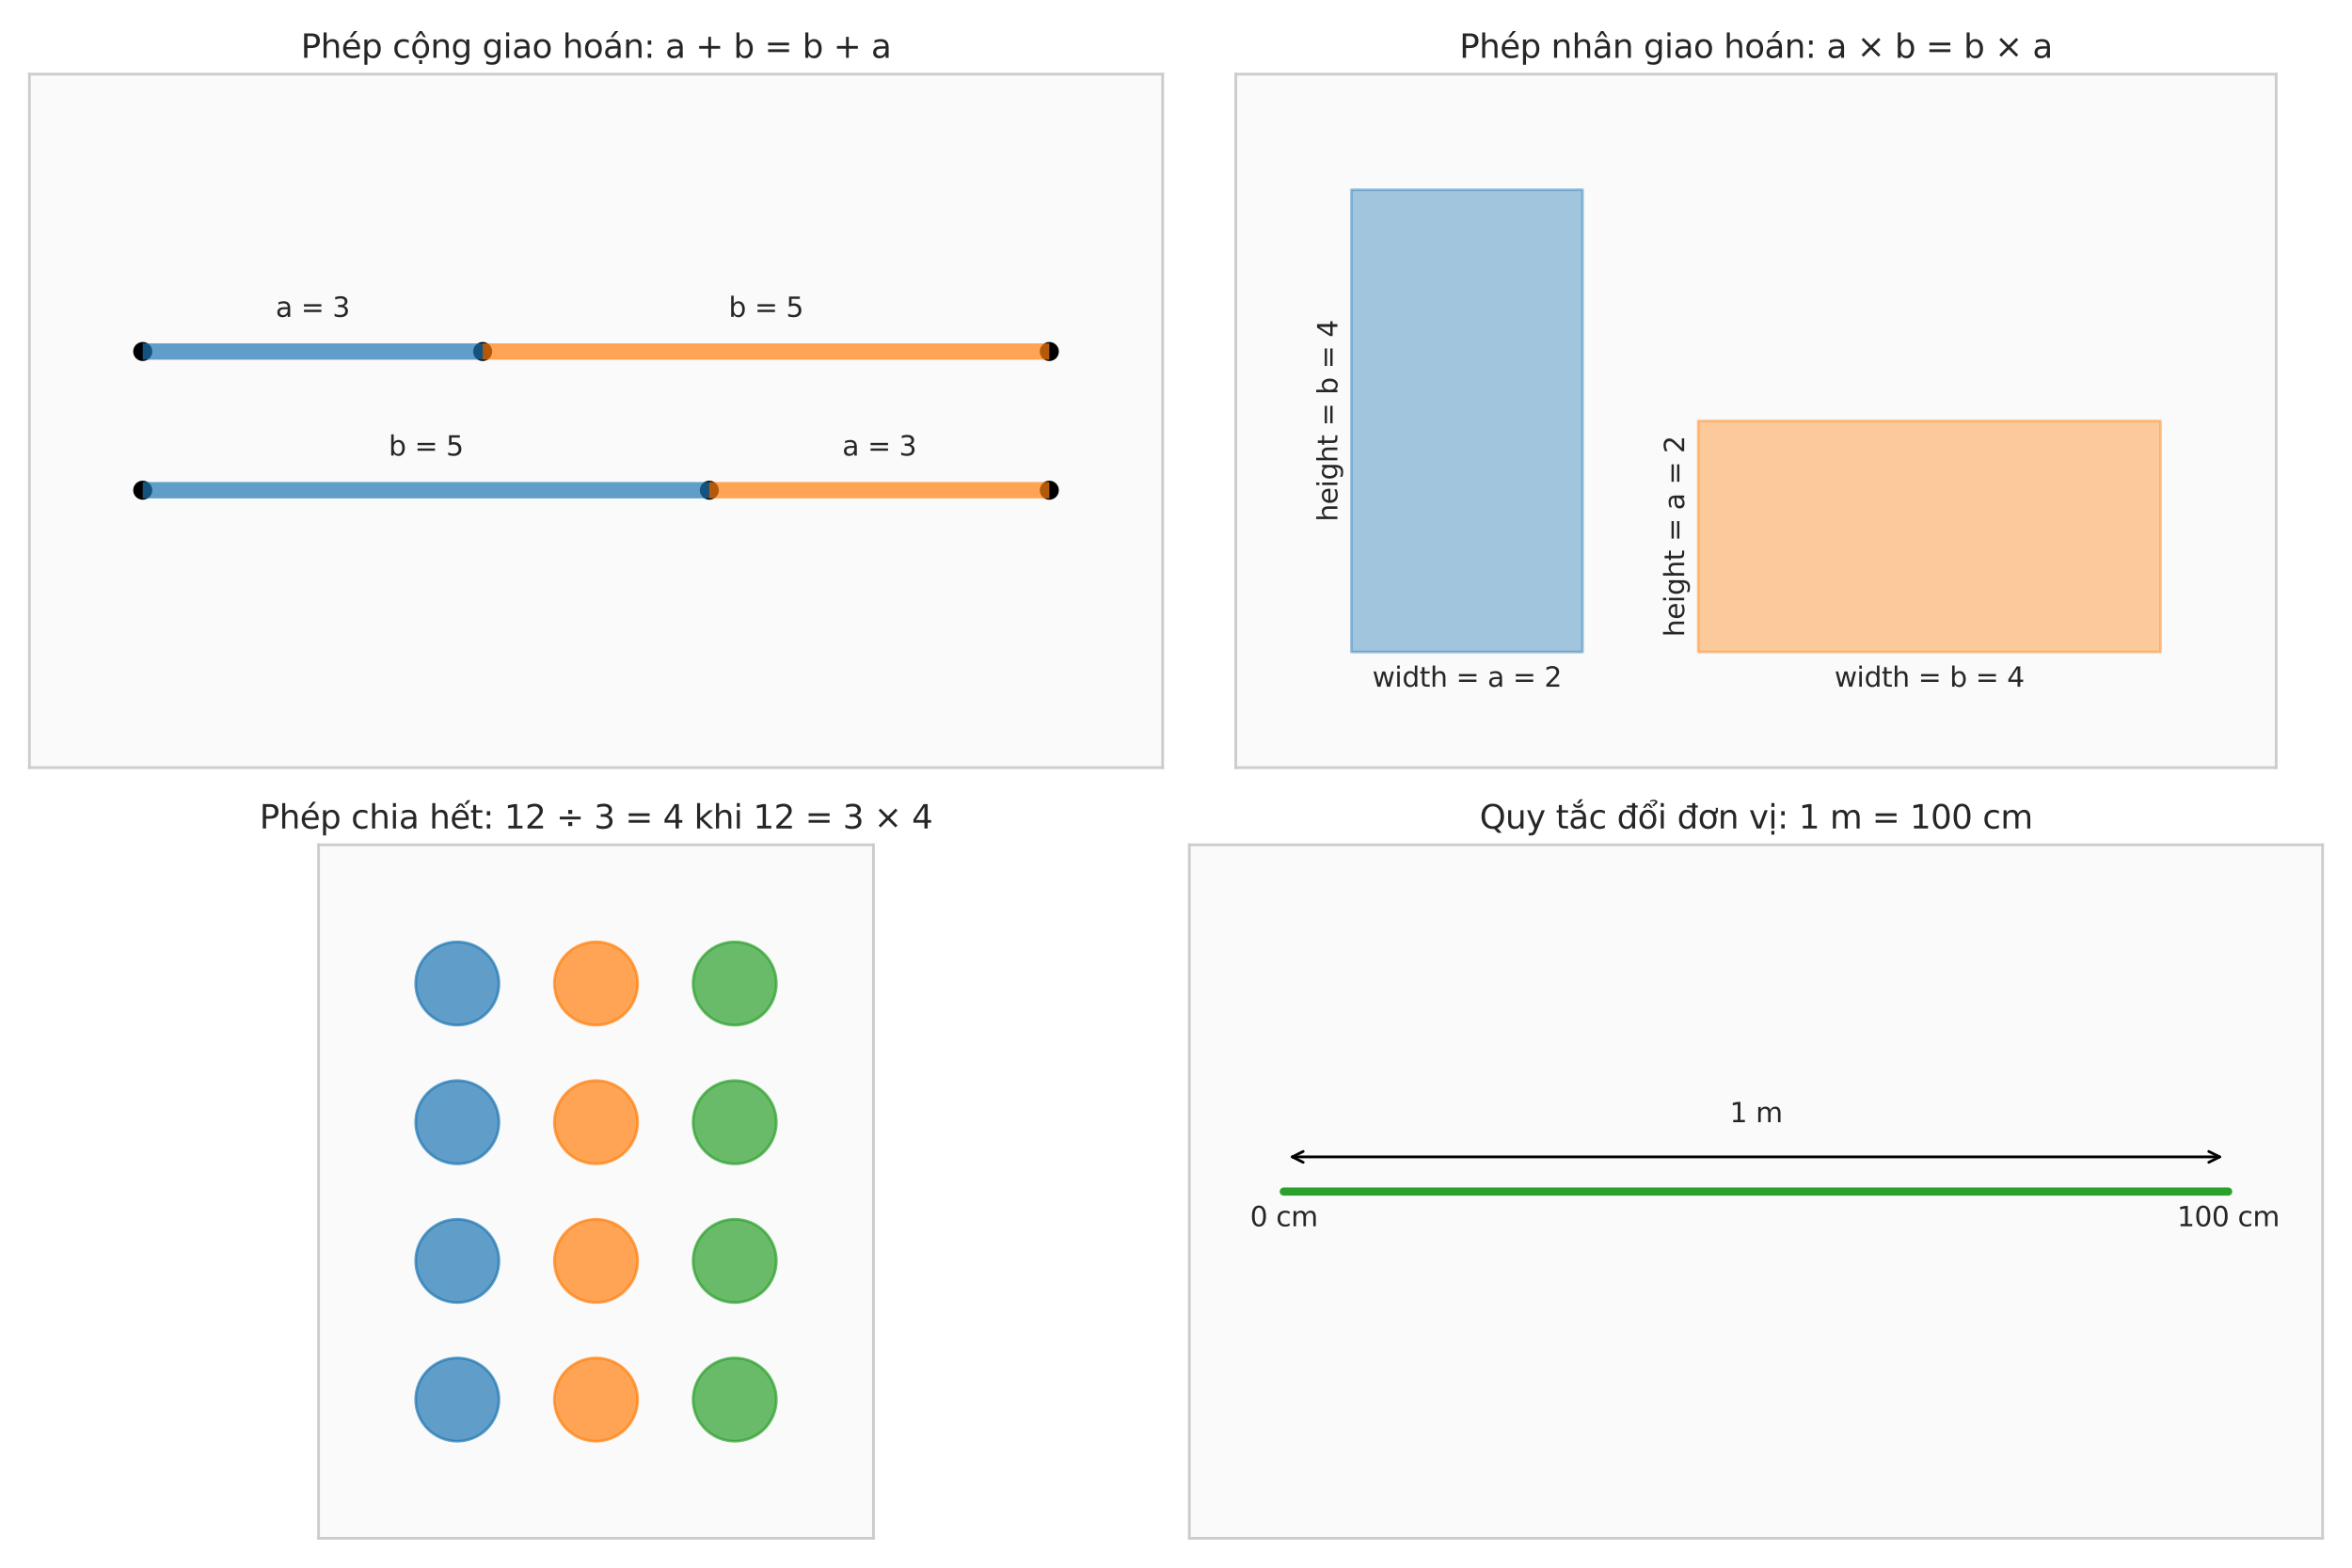 <?xml version="1.0" encoding="utf-8" standalone="no"?>
<!DOCTYPE svg PUBLIC "-//W3C//DTD SVG 1.1//EN"
  "http://www.w3.org/Graphics/SVG/1.1/DTD/svg11.dtd">
<svg xmlns:xlink="http://www.w3.org/1999/xlink" width="864pt" height="576pt" viewBox="0 0 864 576" xmlns="http://www.w3.org/2000/svg" version="1.1">
 <defs>
  <style type="text/css">*{stroke-linejoin: round; stroke-linecap: butt}</style>
 </defs>
 <g id="figure_1">
  <g id="patch_1">
   <path d="M 0 576 
L 864 576 
L 864 0 
L 0 0 
z
" style="fill: #ffffff"/>
  </g>
  <g id="axes_1">
   <g id="patch_2">
    <path d="M 10.8 282.032 
L 427.091 282.032 
L 427.091 27.24 
L 10.8 27.24 
z
" style="fill: #fafafa"/>
   </g>
   <g id="matplotlib.axis_1"/>
   <g id="matplotlib.axis_2"/>
   <g id="PathCollection_1">
    <defs>
     <path id="mb278f09d7e" d="M 0 3 
C 0.796 3 1.559 2.684 2.121 2.121 
C 2.684 1.559 3 0.796 3 0 
C 3 -0.796 2.684 -1.559 2.121 -2.121 
C 1.559 -2.684 0.796 -3 0 -3 
C -0.796 -3 -1.559 -2.684 -2.121 -2.121 
C -2.684 -1.559 -3 -0.796 -3 0 
C -3 0.796 -2.684 1.559 -2.121 2.121 
C -1.559 2.684 -0.796 3 0 3 
z
" style="stroke: #000000"/>
    </defs>
    <g clip-path="url(#p2c463c3742)">
     <use xlink:href="#mb278f09d7e" x="52.429" y="129.157" style="stroke: #000000"/>
     <use xlink:href="#mb278f09d7e" x="177.316" y="129.157" style="stroke: #000000"/>
     <use xlink:href="#mb278f09d7e" x="385.462" y="129.157" style="stroke: #000000"/>
     <use xlink:href="#mb278f09d7e" x="52.429" y="180.115" style="stroke: #000000"/>
     <use xlink:href="#mb278f09d7e" x="260.575" y="180.115" style="stroke: #000000"/>
     <use xlink:href="#mb278f09d7e" x="385.462" y="180.115" style="stroke: #000000"/>
    </g>
   </g>
   <g id="LineCollection_1">
    <path d="M 52.429 129.157 
L 177.316 129.157 
" clip-path="url(#p2c463c3742)" style="fill: none; stroke: #1f77b4; stroke-opacity: 0.7; stroke-width: 6"/>
   </g>
   <g id="LineCollection_2">
    <path d="M 177.316 129.157 
L 385.462 129.157 
" clip-path="url(#p2c463c3742)" style="fill: none; stroke: #ff7f0e; stroke-opacity: 0.7; stroke-width: 6"/>
   </g>
   <g id="LineCollection_3">
    <path d="M 52.429 180.115 
L 260.575 180.115 
" clip-path="url(#p2c463c3742)" style="fill: none; stroke: #1f77b4; stroke-opacity: 0.7; stroke-width: 6"/>
   </g>
   <g id="LineCollection_4">
    <path d="M 260.575 180.115 
L 385.462 180.115 
" clip-path="url(#p2c463c3742)" style="fill: none; stroke: #ff7f0e; stroke-opacity: 0.7; stroke-width: 6"/>
   </g>
   <g id="patch_3">
    <path d="M 10.8 282.032 
L 10.8 27.24 
" style="fill: none; stroke: #cccccc; stroke-linejoin: miter; stroke-linecap: square"/>
   </g>
   <g id="patch_4">
    <path d="M 427.091 282.032 
L 427.091 27.24 
" style="fill: none; stroke: #cccccc; stroke-linejoin: miter; stroke-linecap: square"/>
   </g>
   <g id="patch_5">
    <path d="M 10.8 282.032 
L 427.091 282.032 
" style="fill: none; stroke: #cccccc; stroke-linejoin: miter; stroke-linecap: square"/>
   </g>
   <g id="patch_6">
    <path d="M 10.8 27.24 
L 427.091 27.24 
" style="fill: none; stroke: #cccccc; stroke-linejoin: miter; stroke-linecap: square"/>
   </g>
   <g id="text_1">
    <!-- a = 3 -->
    <g style="fill: #262626" transform="translate(101.259 116.417) scale(0.1 -0.1)">
     <defs>
      <path id="DejaVuSans-61" d="M 2194 1759 
Q 1497 1759 1228 1600 
Q 959 1441 959 1056 
Q 959 750 1161 570 
Q 1363 391 1709 391 
Q 2188 391 2477 730 
Q 2766 1069 2766 1631 
L 2766 1759 
L 2194 1759 
z
M 3341 1997 
L 3341 0 
L 2766 0 
L 2766 531 
Q 2569 213 2275 61 
Q 1981 -91 1556 -91 
Q 1019 -91 701 211 
Q 384 513 384 1019 
Q 384 1609 779 1909 
Q 1175 2209 1959 2209 
L 2766 2209 
L 2766 2266 
Q 2766 2663 2505 2880 
Q 2244 3097 1772 3097 
Q 1472 3097 1187 3025 
Q 903 2953 641 2809 
L 641 3341 
Q 956 3463 1253 3523 
Q 1550 3584 1831 3584 
Q 2591 3584 2966 3190 
Q 3341 2797 3341 1997 
z
" transform="scale(0.016)"/>
      <path id="DejaVuSans-20" transform="scale(0.016)"/>
      <path id="DejaVuSans-3d" d="M 678 2906 
L 4684 2906 
L 4684 2381 
L 678 2381 
L 678 2906 
z
M 678 1631 
L 4684 1631 
L 4684 1100 
L 678 1100 
L 678 1631 
z
" transform="scale(0.016)"/>
      <path id="DejaVuSans-33" d="M 2597 2516 
Q 3050 2419 3304 2112 
Q 3559 1806 3559 1356 
Q 3559 666 3084 287 
Q 2609 -91 1734 -91 
Q 1441 -91 1130 -33 
Q 819 25 488 141 
L 488 750 
Q 750 597 1062 519 
Q 1375 441 1716 441 
Q 2309 441 2620 675 
Q 2931 909 2931 1356 
Q 2931 1769 2642 2001 
Q 2353 2234 1838 2234 
L 1294 2234 
L 1294 2753 
L 1863 2753 
Q 2328 2753 2575 2939 
Q 2822 3125 2822 3475 
Q 2822 3834 2567 4026 
Q 2313 4219 1838 4219 
Q 1578 4219 1281 4162 
Q 984 4106 628 3988 
L 628 4550 
Q 988 4650 1302 4700 
Q 1616 4750 1894 4750 
Q 2613 4750 3031 4423 
Q 3450 4097 3450 3541 
Q 3450 3153 3228 2886 
Q 3006 2619 2597 2516 
z
" transform="scale(0.016)"/>
     </defs>
     <use xlink:href="#DejaVuSans-61"/>
     <use xlink:href="#DejaVuSans-20" transform="translate(61.279 0)"/>
     <use xlink:href="#DejaVuSans-3d" transform="translate(93.066 0)"/>
     <use xlink:href="#DejaVuSans-20" transform="translate(176.855 0)"/>
     <use xlink:href="#DejaVuSans-33" transform="translate(208.643 0)"/>
    </g>
   </g>
   <g id="text_2">
    <!-- b = 5 -->
    <g style="fill: #262626" transform="translate(267.666 116.417) scale(0.1 -0.1)">
     <defs>
      <path id="DejaVuSans-62" d="M 3116 1747 
Q 3116 2381 2855 2742 
Q 2594 3103 2138 3103 
Q 1681 3103 1420 2742 
Q 1159 2381 1159 1747 
Q 1159 1113 1420 752 
Q 1681 391 2138 391 
Q 2594 391 2855 752 
Q 3116 1113 3116 1747 
z
M 1159 2969 
Q 1341 3281 1617 3432 
Q 1894 3584 2278 3584 
Q 2916 3584 3314 3078 
Q 3713 2572 3713 1747 
Q 3713 922 3314 415 
Q 2916 -91 2278 -91 
Q 1894 -91 1617 61 
Q 1341 213 1159 525 
L 1159 0 
L 581 0 
L 581 4863 
L 1159 4863 
L 1159 2969 
z
" transform="scale(0.016)"/>
      <path id="DejaVuSans-35" d="M 691 4666 
L 3169 4666 
L 3169 4134 
L 1269 4134 
L 1269 2991 
Q 1406 3038 1543 3061 
Q 1681 3084 1819 3084 
Q 2600 3084 3056 2656 
Q 3513 2228 3513 1497 
Q 3513 744 3044 326 
Q 2575 -91 1722 -91 
Q 1428 -91 1123 -41 
Q 819 9 494 109 
L 494 744 
Q 775 591 1075 516 
Q 1375 441 1709 441 
Q 2250 441 2565 725 
Q 2881 1009 2881 1497 
Q 2881 1984 2565 2268 
Q 2250 2553 1709 2553 
Q 1456 2553 1204 2497 
Q 953 2441 691 2322 
L 691 4666 
z
" transform="scale(0.016)"/>
     </defs>
     <use xlink:href="#DejaVuSans-62"/>
     <use xlink:href="#DejaVuSans-20" transform="translate(63.477 0)"/>
     <use xlink:href="#DejaVuSans-3d" transform="translate(95.264 0)"/>
     <use xlink:href="#DejaVuSans-20" transform="translate(179.053 0)"/>
     <use xlink:href="#DejaVuSans-35" transform="translate(210.84 0)"/>
    </g>
   </g>
   <g id="text_3">
    <!-- b = 5 -->
    <g style="fill: #262626" transform="translate(142.778 167.376) scale(0.1 -0.1)">
     <use xlink:href="#DejaVuSans-62"/>
     <use xlink:href="#DejaVuSans-20" transform="translate(63.477 0)"/>
     <use xlink:href="#DejaVuSans-3d" transform="translate(95.264 0)"/>
     <use xlink:href="#DejaVuSans-20" transform="translate(179.053 0)"/>
     <use xlink:href="#DejaVuSans-35" transform="translate(210.84 0)"/>
    </g>
   </g>
   <g id="text_4">
    <!-- a = 3 -->
    <g style="fill: #262626" transform="translate(309.405 167.376) scale(0.1 -0.1)">
     <use xlink:href="#DejaVuSans-61"/>
     <use xlink:href="#DejaVuSans-20" transform="translate(61.279 0)"/>
     <use xlink:href="#DejaVuSans-3d" transform="translate(93.066 0)"/>
     <use xlink:href="#DejaVuSans-20" transform="translate(176.855 0)"/>
     <use xlink:href="#DejaVuSans-33" transform="translate(208.643 0)"/>
    </g>
   </g>
   <g id="text_5">
    <!-- Phép cộng giao hoán: a + b = b + a -->
    <g style="fill: #262626" transform="translate(110.52 21.24) scale(0.12 -0.12)">
     <defs>
      <path id="DejaVuSans-50" d="M 1259 4147 
L 1259 2394 
L 2053 2394 
Q 2494 2394 2734 2622 
Q 2975 2850 2975 3272 
Q 2975 3691 2734 3919 
Q 2494 4147 2053 4147 
L 1259 4147 
z
M 628 4666 
L 2053 4666 
Q 2838 4666 3239 4311 
Q 3641 3956 3641 3272 
Q 3641 2581 3239 2228 
Q 2838 1875 2053 1875 
L 1259 1875 
L 1259 0 
L 628 0 
L 628 4666 
z
" transform="scale(0.016)"/>
      <path id="DejaVuSans-68" d="M 3513 2113 
L 3513 0 
L 2938 0 
L 2938 2094 
Q 2938 2591 2744 2837 
Q 2550 3084 2163 3084 
Q 1697 3084 1428 2787 
Q 1159 2491 1159 1978 
L 1159 0 
L 581 0 
L 581 4863 
L 1159 4863 
L 1159 2956 
Q 1366 3272 1645 3428 
Q 1925 3584 2291 3584 
Q 2894 3584 3203 3211 
Q 3513 2838 3513 2113 
z
" transform="scale(0.016)"/>
      <path id="DejaVuSans-e9" d="M 3597 1894 
L 3597 1613 
L 953 1613 
Q 991 1019 1311 708 
Q 1631 397 2203 397 
Q 2534 397 2845 478 
Q 3156 559 3463 722 
L 3463 178 
Q 3153 47 2828 -22 
Q 2503 -91 2169 -91 
Q 1331 -91 842 396 
Q 353 884 353 1716 
Q 353 2575 817 3079 
Q 1281 3584 2069 3584 
Q 2775 3584 3186 3129 
Q 3597 2675 3597 1894 
z
M 3022 2063 
Q 3016 2534 2758 2815 
Q 2500 3097 2075 3097 
Q 1594 3097 1305 2825 
Q 1016 2553 972 2059 
L 3022 2063 
z
M 2466 5119 
L 3088 5119 
L 2070 3944 
L 1591 3944 
L 2466 5119 
z
" transform="scale(0.016)"/>
      <path id="DejaVuSans-70" d="M 1159 525 
L 1159 -1331 
L 581 -1331 
L 581 3500 
L 1159 3500 
L 1159 2969 
Q 1341 3281 1617 3432 
Q 1894 3584 2278 3584 
Q 2916 3584 3314 3078 
Q 3713 2572 3713 1747 
Q 3713 922 3314 415 
Q 2916 -91 2278 -91 
Q 1894 -91 1617 61 
Q 1341 213 1159 525 
z
M 3116 1747 
Q 3116 2381 2855 2742 
Q 2594 3103 2138 3103 
Q 1681 3103 1420 2742 
Q 1159 2381 1159 1747 
Q 1159 1113 1420 752 
Q 1681 391 2138 391 
Q 2594 391 2855 752 
Q 3116 1113 3116 1747 
z
" transform="scale(0.016)"/>
      <path id="DejaVuSans-63" d="M 3122 3366 
L 3122 2828 
Q 2878 2963 2633 3030 
Q 2388 3097 2138 3097 
Q 1578 3097 1268 2742 
Q 959 2388 959 1747 
Q 959 1106 1268 751 
Q 1578 397 2138 397 
Q 2388 397 2633 464 
Q 2878 531 3122 666 
L 3122 134 
Q 2881 22 2623 -34 
Q 2366 -91 2075 -91 
Q 1284 -91 818 406 
Q 353 903 353 1747 
Q 353 2603 823 3093 
Q 1294 3584 2113 3584 
Q 2378 3584 2631 3529 
Q 2884 3475 3122 3366 
z
" transform="scale(0.016)"/>
      <path id="DejaVuSans-1ed9" d="M 1666 -441 
L 2241 -441 
L 2241 -1172 
L 1666 -1172 
L 1666 -441 
z
M 1959 3097 
Q 1497 3097 1228 2736 
Q 959 2375 959 1747 
Q 959 1119 1226 758 
Q 1494 397 1959 397 
Q 2419 397 2687 759 
Q 2956 1122 2956 1747 
Q 2956 2369 2687 2733 
Q 2419 3097 1959 3097 
z
M 1959 3584 
Q 2709 3584 3137 3096 
Q 3566 2609 3566 1747 
Q 3566 888 3137 398 
Q 2709 -91 1959 -91 
Q 1206 -91 779 398 
Q 353 888 353 1747 
Q 353 2609 779 3096 
Q 1206 3584 1959 3584 
z
M 1666 -441 
L 2241 -441 
L 2241 -1172 
L 1666 -1172 
L 1666 -441 
z
M 1729 5119 
L 2191 5119 
L 2957 3944 
L 2523 3944 
L 1960 4709 
L 1398 3944 
L 963 3944 
L 1729 5119 
z
" transform="scale(0.016)"/>
      <path id="DejaVuSans-6e" d="M 3513 2113 
L 3513 0 
L 2938 0 
L 2938 2094 
Q 2938 2591 2744 2837 
Q 2550 3084 2163 3084 
Q 1697 3084 1428 2787 
Q 1159 2491 1159 1978 
L 1159 0 
L 581 0 
L 581 3500 
L 1159 3500 
L 1159 2956 
Q 1366 3272 1645 3428 
Q 1925 3584 2291 3584 
Q 2894 3584 3203 3211 
Q 3513 2838 3513 2113 
z
" transform="scale(0.016)"/>
      <path id="DejaVuSans-67" d="M 2906 1791 
Q 2906 2416 2648 2759 
Q 2391 3103 1925 3103 
Q 1463 3103 1205 2759 
Q 947 2416 947 1791 
Q 947 1169 1205 825 
Q 1463 481 1925 481 
Q 2391 481 2648 825 
Q 2906 1169 2906 1791 
z
M 3481 434 
Q 3481 -459 3084 -895 
Q 2688 -1331 1869 -1331 
Q 1566 -1331 1297 -1286 
Q 1028 -1241 775 -1147 
L 775 -588 
Q 1028 -725 1275 -790 
Q 1522 -856 1778 -856 
Q 2344 -856 2625 -561 
Q 2906 -266 2906 331 
L 2906 616 
Q 2728 306 2450 153 
Q 2172 0 1784 0 
Q 1141 0 747 490 
Q 353 981 353 1791 
Q 353 2603 747 3093 
Q 1141 3584 1784 3584 
Q 2172 3584 2450 3431 
Q 2728 3278 2906 2969 
L 2906 3500 
L 3481 3500 
L 3481 434 
z
" transform="scale(0.016)"/>
      <path id="DejaVuSans-69" d="M 603 3500 
L 1178 3500 
L 1178 0 
L 603 0 
L 603 3500 
z
M 603 4863 
L 1178 4863 
L 1178 4134 
L 603 4134 
L 603 4863 
z
" transform="scale(0.016)"/>
      <path id="DejaVuSans-6f" d="M 1959 3097 
Q 1497 3097 1228 2736 
Q 959 2375 959 1747 
Q 959 1119 1226 758 
Q 1494 397 1959 397 
Q 2419 397 2687 759 
Q 2956 1122 2956 1747 
Q 2956 2369 2687 2733 
Q 2419 3097 1959 3097 
z
M 1959 3584 
Q 2709 3584 3137 3096 
Q 3566 2609 3566 1747 
Q 3566 888 3137 398 
Q 2709 -91 1959 -91 
Q 1206 -91 779 398 
Q 353 888 353 1747 
Q 353 2609 779 3096 
Q 1206 3584 1959 3584 
z
" transform="scale(0.016)"/>
      <path id="DejaVuSans-e1" d="M 2194 1759 
Q 1497 1759 1228 1600 
Q 959 1441 959 1056 
Q 959 750 1161 570 
Q 1363 391 1709 391 
Q 2188 391 2477 730 
Q 2766 1069 2766 1631 
L 2766 1759 
L 2194 1759 
z
M 3341 1997 
L 3341 0 
L 2766 0 
L 2766 531 
Q 2569 213 2275 61 
Q 1981 -91 1556 -91 
Q 1019 -91 701 211 
Q 384 513 384 1019 
Q 384 1609 779 1909 
Q 1175 2209 1959 2209 
L 2766 2209 
L 2766 2266 
Q 2766 2663 2505 2880 
Q 2244 3097 1772 3097 
Q 1472 3097 1187 3025 
Q 903 2953 641 2809 
L 641 3341 
Q 956 3463 1253 3523 
Q 1550 3584 1831 3584 
Q 2591 3584 2966 3190 
Q 3341 2797 3341 1997 
z
M 2290 5119 
L 2912 5119 
L 1894 3944 
L 1415 3944 
L 2290 5119 
z
" transform="scale(0.016)"/>
      <path id="DejaVuSans-3a" d="M 750 794 
L 1409 794 
L 1409 0 
L 750 0 
L 750 794 
z
M 750 3309 
L 1409 3309 
L 1409 2516 
L 750 2516 
L 750 3309 
z
" transform="scale(0.016)"/>
      <path id="DejaVuSans-2b" d="M 2944 4013 
L 2944 2272 
L 4684 2272 
L 4684 1741 
L 2944 1741 
L 2944 0 
L 2419 0 
L 2419 1741 
L 678 1741 
L 678 2272 
L 2419 2272 
L 2419 4013 
L 2944 4013 
z
" transform="scale(0.016)"/>
     </defs>
     <use xlink:href="#DejaVuSans-50"/>
     <use xlink:href="#DejaVuSans-68" transform="translate(60.303 0)"/>
     <use xlink:href="#DejaVuSans-e9" transform="translate(123.682 0)"/>
     <use xlink:href="#DejaVuSans-70" transform="translate(185.205 0)"/>
     <use xlink:href="#DejaVuSans-20" transform="translate(248.682 0)"/>
     <use xlink:href="#DejaVuSans-63" transform="translate(280.469 0)"/>
     <use xlink:href="#DejaVuSans-1ed9" transform="translate(335.449 0)"/>
     <use xlink:href="#DejaVuSans-6e" transform="translate(396.631 0)"/>
     <use xlink:href="#DejaVuSans-67" transform="translate(460.01 0)"/>
     <use xlink:href="#DejaVuSans-20" transform="translate(523.486 0)"/>
     <use xlink:href="#DejaVuSans-67" transform="translate(555.273 0)"/>
     <use xlink:href="#DejaVuSans-69" transform="translate(618.75 0)"/>
     <use xlink:href="#DejaVuSans-61" transform="translate(646.533 0)"/>
     <use xlink:href="#DejaVuSans-6f" transform="translate(707.812 0)"/>
     <use xlink:href="#DejaVuSans-20" transform="translate(768.994 0)"/>
     <use xlink:href="#DejaVuSans-68" transform="translate(800.781 0)"/>
     <use xlink:href="#DejaVuSans-6f" transform="translate(864.16 0)"/>
     <use xlink:href="#DejaVuSans-e1" transform="translate(925.342 0)"/>
     <use xlink:href="#DejaVuSans-6e" transform="translate(986.621 0)"/>
     <use xlink:href="#DejaVuSans-3a" transform="translate(1050 0)"/>
     <use xlink:href="#DejaVuSans-20" transform="translate(1083.691 0)"/>
     <use xlink:href="#DejaVuSans-61" transform="translate(1115.479 0)"/>
     <use xlink:href="#DejaVuSans-20" transform="translate(1176.758 0)"/>
     <use xlink:href="#DejaVuSans-2b" transform="translate(1208.545 0)"/>
     <use xlink:href="#DejaVuSans-20" transform="translate(1292.334 0)"/>
     <use xlink:href="#DejaVuSans-62" transform="translate(1324.121 0)"/>
     <use xlink:href="#DejaVuSans-20" transform="translate(1387.598 0)"/>
     <use xlink:href="#DejaVuSans-3d" transform="translate(1419.385 0)"/>
     <use xlink:href="#DejaVuSans-20" transform="translate(1503.174 0)"/>
     <use xlink:href="#DejaVuSans-62" transform="translate(1534.961 0)"/>
     <use xlink:href="#DejaVuSans-20" transform="translate(1598.438 0)"/>
     <use xlink:href="#DejaVuSans-2b" transform="translate(1630.225 0)"/>
     <use xlink:href="#DejaVuSans-20" transform="translate(1714.014 0)"/>
     <use xlink:href="#DejaVuSans-61" transform="translate(1745.801 0)"/>
    </g>
   </g>
  </g>
  <g id="axes_2">
   <g id="patch_7">
    <path d="M 453.961 282.032 
L 836.148 282.032 
L 836.148 27.24 
L 453.961 27.24 
z
" style="fill: #fafafa"/>
   </g>
   <g id="matplotlib.axis_3"/>
   <g id="matplotlib.axis_4"/>
   <g id="patch_8">
    <path d="M 496.426 239.567 
L 581.357 239.567 
L 581.357 69.705 
L 496.426 69.705 
z
" clip-path="url(#p6b2348714d)" style="fill: #1f77b4; opacity: 0.4; stroke: #1f77b4; stroke-linejoin: miter"/>
   </g>
   <g id="patch_9">
    <path d="M 623.822 239.567 
L 793.683 239.567 
L 793.683 154.636 
L 623.822 154.636 
z
" clip-path="url(#p6b2348714d)" style="fill: #ff7f0e; opacity: 0.4; stroke: #ff7f0e; stroke-linejoin: miter"/>
   </g>
   <g id="patch_10">
    <path d="M 453.961 282.032 
L 453.961 27.24 
" style="fill: none; stroke: #cccccc; stroke-linejoin: miter; stroke-linecap: square"/>
   </g>
   <g id="patch_11">
    <path d="M 836.148 282.032 
L 836.148 27.24 
" style="fill: none; stroke: #cccccc; stroke-linejoin: miter; stroke-linecap: square"/>
   </g>
   <g id="patch_12">
    <path d="M 453.961 282.032 
L 836.148 282.032 
" style="fill: none; stroke: #cccccc; stroke-linejoin: miter; stroke-linecap: square"/>
   </g>
   <g id="patch_13">
    <path d="M 453.961 27.24 
L 836.148 27.24 
" style="fill: none; stroke: #cccccc; stroke-linejoin: miter; stroke-linecap: square"/>
   </g>
   <g id="text_6">
    <!-- width = a = 2 -->
    <g style="fill: #262626" transform="translate(504.129 252.306) scale(0.1 -0.1)">
     <defs>
      <path id="DejaVuSans-77" d="M 269 3500 
L 844 3500 
L 1563 769 
L 2278 3500 
L 2956 3500 
L 3675 769 
L 4391 3500 
L 4966 3500 
L 4050 0 
L 3372 0 
L 2619 2869 
L 1863 0 
L 1184 0 
L 269 3500 
z
" transform="scale(0.016)"/>
      <path id="DejaVuSans-64" d="M 2906 2969 
L 2906 4863 
L 3481 4863 
L 3481 0 
L 2906 0 
L 2906 525 
Q 2725 213 2448 61 
Q 2172 -91 1784 -91 
Q 1150 -91 751 415 
Q 353 922 353 1747 
Q 353 2572 751 3078 
Q 1150 3584 1784 3584 
Q 2172 3584 2448 3432 
Q 2725 3281 2906 2969 
z
M 947 1747 
Q 947 1113 1208 752 
Q 1469 391 1925 391 
Q 2381 391 2643 752 
Q 2906 1113 2906 1747 
Q 2906 2381 2643 2742 
Q 2381 3103 1925 3103 
Q 1469 3103 1208 2742 
Q 947 2381 947 1747 
z
" transform="scale(0.016)"/>
      <path id="DejaVuSans-74" d="M 1172 4494 
L 1172 3500 
L 2356 3500 
L 2356 3053 
L 1172 3053 
L 1172 1153 
Q 1172 725 1289 603 
Q 1406 481 1766 481 
L 2356 481 
L 2356 0 
L 1766 0 
Q 1100 0 847 248 
Q 594 497 594 1153 
L 594 3053 
L 172 3053 
L 172 3500 
L 594 3500 
L 594 4494 
L 1172 4494 
z
" transform="scale(0.016)"/>
      <path id="DejaVuSans-32" d="M 1228 531 
L 3431 531 
L 3431 0 
L 469 0 
L 469 531 
Q 828 903 1448 1529 
Q 2069 2156 2228 2338 
Q 2531 2678 2651 2914 
Q 2772 3150 2772 3378 
Q 2772 3750 2511 3984 
Q 2250 4219 1831 4219 
Q 1534 4219 1204 4116 
Q 875 4013 500 3803 
L 500 4441 
Q 881 4594 1212 4672 
Q 1544 4750 1819 4750 
Q 2544 4750 2975 4387 
Q 3406 4025 3406 3419 
Q 3406 3131 3298 2873 
Q 3191 2616 2906 2266 
Q 2828 2175 2409 1742 
Q 1991 1309 1228 531 
z
" transform="scale(0.016)"/>
     </defs>
     <use xlink:href="#DejaVuSans-77"/>
     <use xlink:href="#DejaVuSans-69" transform="translate(81.787 0)"/>
     <use xlink:href="#DejaVuSans-64" transform="translate(109.57 0)"/>
     <use xlink:href="#DejaVuSans-74" transform="translate(173.047 0)"/>
     <use xlink:href="#DejaVuSans-68" transform="translate(212.256 0)"/>
     <use xlink:href="#DejaVuSans-20" transform="translate(275.635 0)"/>
     <use xlink:href="#DejaVuSans-3d" transform="translate(307.422 0)"/>
     <use xlink:href="#DejaVuSans-20" transform="translate(391.211 0)"/>
     <use xlink:href="#DejaVuSans-61" transform="translate(422.998 0)"/>
     <use xlink:href="#DejaVuSans-20" transform="translate(484.277 0)"/>
     <use xlink:href="#DejaVuSans-3d" transform="translate(516.064 0)"/>
     <use xlink:href="#DejaVuSans-20" transform="translate(599.854 0)"/>
     <use xlink:href="#DejaVuSans-32" transform="translate(631.641 0)"/>
    </g>
   </g>
   <g id="text_7">
    <!-- height = b = 4 -->
    <g style="fill: #262626" transform="translate(491.285 191.665) rotate(-90) scale(0.1 -0.1)">
     <defs>
      <path id="DejaVuSans-65" d="M 3597 1894 
L 3597 1613 
L 953 1613 
Q 991 1019 1311 708 
Q 1631 397 2203 397 
Q 2534 397 2845 478 
Q 3156 559 3463 722 
L 3463 178 
Q 3153 47 2828 -22 
Q 2503 -91 2169 -91 
Q 1331 -91 842 396 
Q 353 884 353 1716 
Q 353 2575 817 3079 
Q 1281 3584 2069 3584 
Q 2775 3584 3186 3129 
Q 3597 2675 3597 1894 
z
M 3022 2063 
Q 3016 2534 2758 2815 
Q 2500 3097 2075 3097 
Q 1594 3097 1305 2825 
Q 1016 2553 972 2059 
L 3022 2063 
z
" transform="scale(0.016)"/>
      <path id="DejaVuSans-34" d="M 2419 4116 
L 825 1625 
L 2419 1625 
L 2419 4116 
z
M 2253 4666 
L 3047 4666 
L 3047 1625 
L 3713 1625 
L 3713 1100 
L 3047 1100 
L 3047 0 
L 2419 0 
L 2419 1100 
L 313 1100 
L 313 1709 
L 2253 4666 
z
" transform="scale(0.016)"/>
     </defs>
     <use xlink:href="#DejaVuSans-68"/>
     <use xlink:href="#DejaVuSans-65" transform="translate(63.379 0)"/>
     <use xlink:href="#DejaVuSans-69" transform="translate(124.902 0)"/>
     <use xlink:href="#DejaVuSans-67" transform="translate(152.686 0)"/>
     <use xlink:href="#DejaVuSans-68" transform="translate(216.162 0)"/>
     <use xlink:href="#DejaVuSans-74" transform="translate(279.541 0)"/>
     <use xlink:href="#DejaVuSans-20" transform="translate(318.75 0)"/>
     <use xlink:href="#DejaVuSans-3d" transform="translate(350.537 0)"/>
     <use xlink:href="#DejaVuSans-20" transform="translate(434.326 0)"/>
     <use xlink:href="#DejaVuSans-62" transform="translate(466.113 0)"/>
     <use xlink:href="#DejaVuSans-20" transform="translate(529.59 0)"/>
     <use xlink:href="#DejaVuSans-3d" transform="translate(561.377 0)"/>
     <use xlink:href="#DejaVuSans-20" transform="translate(645.166 0)"/>
     <use xlink:href="#DejaVuSans-34" transform="translate(676.953 0)"/>
    </g>
   </g>
   <g id="text_8">
    <!-- width = b = 4 -->
    <g style="fill: #262626" transform="translate(673.88 252.306) scale(0.1 -0.1)">
     <use xlink:href="#DejaVuSans-77"/>
     <use xlink:href="#DejaVuSans-69" transform="translate(81.787 0)"/>
     <use xlink:href="#DejaVuSans-64" transform="translate(109.57 0)"/>
     <use xlink:href="#DejaVuSans-74" transform="translate(173.047 0)"/>
     <use xlink:href="#DejaVuSans-68" transform="translate(212.256 0)"/>
     <use xlink:href="#DejaVuSans-20" transform="translate(275.635 0)"/>
     <use xlink:href="#DejaVuSans-3d" transform="translate(307.422 0)"/>
     <use xlink:href="#DejaVuSans-20" transform="translate(391.211 0)"/>
     <use xlink:href="#DejaVuSans-62" transform="translate(422.998 0)"/>
     <use xlink:href="#DejaVuSans-20" transform="translate(486.475 0)"/>
     <use xlink:href="#DejaVuSans-3d" transform="translate(518.262 0)"/>
     <use xlink:href="#DejaVuSans-20" transform="translate(602.051 0)"/>
     <use xlink:href="#DejaVuSans-34" transform="translate(633.838 0)"/>
    </g>
   </g>
   <g id="text_9">
    <!-- height = a = 2 -->
    <g style="fill: #262626" transform="translate(618.681 234.02) rotate(-90) scale(0.1 -0.1)">
     <use xlink:href="#DejaVuSans-68"/>
     <use xlink:href="#DejaVuSans-65" transform="translate(63.379 0)"/>
     <use xlink:href="#DejaVuSans-69" transform="translate(124.902 0)"/>
     <use xlink:href="#DejaVuSans-67" transform="translate(152.686 0)"/>
     <use xlink:href="#DejaVuSans-68" transform="translate(216.162 0)"/>
     <use xlink:href="#DejaVuSans-74" transform="translate(279.541 0)"/>
     <use xlink:href="#DejaVuSans-20" transform="translate(318.75 0)"/>
     <use xlink:href="#DejaVuSans-3d" transform="translate(350.537 0)"/>
     <use xlink:href="#DejaVuSans-20" transform="translate(434.326 0)"/>
     <use xlink:href="#DejaVuSans-61" transform="translate(466.113 0)"/>
     <use xlink:href="#DejaVuSans-20" transform="translate(527.393 0)"/>
     <use xlink:href="#DejaVuSans-3d" transform="translate(559.18 0)"/>
     <use xlink:href="#DejaVuSans-20" transform="translate(642.969 0)"/>
     <use xlink:href="#DejaVuSans-32" transform="translate(674.756 0)"/>
    </g>
   </g>
   <g id="text_10">
    <!-- Phép nhân giao hoán: a × b = b × a -->
    <g style="fill: #262626" transform="translate(536.126 21.24) scale(0.12 -0.12)">
     <defs>
      <path id="DejaVuSans-e2" d="M 2194 1759 
Q 1497 1759 1228 1600 
Q 959 1441 959 1056 
Q 959 750 1161 570 
Q 1363 391 1709 391 
Q 2188 391 2477 730 
Q 2766 1069 2766 1631 
L 2766 1759 
L 2194 1759 
z
M 3341 1997 
L 3341 0 
L 2766 0 
L 2766 531 
Q 2569 213 2275 61 
Q 1981 -91 1556 -91 
Q 1019 -91 701 211 
Q 384 513 384 1019 
Q 384 1609 779 1909 
Q 1175 2209 1959 2209 
L 2766 2209 
L 2766 2266 
Q 2766 2663 2505 2880 
Q 2244 3097 1772 3097 
Q 1472 3097 1187 3025 
Q 903 2953 641 2809 
L 641 3341 
Q 956 3463 1253 3523 
Q 1550 3584 1831 3584 
Q 2591 3584 2966 3190 
Q 3341 2797 3341 1997 
z
M 1625 5119 
L 2087 5119 
L 2853 3944 
L 2419 3944 
L 1856 4709 
L 1294 3944 
L 859 3944 
L 1625 5119 
z
" transform="scale(0.016)"/>
      <path id="DejaVuSans-d7" d="M 4488 3438 
L 3059 2003 
L 4488 575 
L 4116 197 
L 2681 1631 
L 1247 197 
L 878 575 
L 2303 2003 
L 878 3438 
L 1247 3816 
L 2681 2381 
L 4116 3816 
L 4488 3438 
z
" transform="scale(0.016)"/>
     </defs>
     <use xlink:href="#DejaVuSans-50"/>
     <use xlink:href="#DejaVuSans-68" transform="translate(60.303 0)"/>
     <use xlink:href="#DejaVuSans-e9" transform="translate(123.682 0)"/>
     <use xlink:href="#DejaVuSans-70" transform="translate(185.205 0)"/>
     <use xlink:href="#DejaVuSans-20" transform="translate(248.682 0)"/>
     <use xlink:href="#DejaVuSans-6e" transform="translate(280.469 0)"/>
     <use xlink:href="#DejaVuSans-68" transform="translate(343.848 0)"/>
     <use xlink:href="#DejaVuSans-e2" transform="translate(407.227 0)"/>
     <use xlink:href="#DejaVuSans-6e" transform="translate(468.506 0)"/>
     <use xlink:href="#DejaVuSans-20" transform="translate(531.885 0)"/>
     <use xlink:href="#DejaVuSans-67" transform="translate(563.672 0)"/>
     <use xlink:href="#DejaVuSans-69" transform="translate(627.148 0)"/>
     <use xlink:href="#DejaVuSans-61" transform="translate(654.932 0)"/>
     <use xlink:href="#DejaVuSans-6f" transform="translate(716.211 0)"/>
     <use xlink:href="#DejaVuSans-20" transform="translate(777.393 0)"/>
     <use xlink:href="#DejaVuSans-68" transform="translate(809.18 0)"/>
     <use xlink:href="#DejaVuSans-6f" transform="translate(872.559 0)"/>
     <use xlink:href="#DejaVuSans-e1" transform="translate(933.74 0)"/>
     <use xlink:href="#DejaVuSans-6e" transform="translate(995.02 0)"/>
     <use xlink:href="#DejaVuSans-3a" transform="translate(1058.398 0)"/>
     <use xlink:href="#DejaVuSans-20" transform="translate(1092.09 0)"/>
     <use xlink:href="#DejaVuSans-61" transform="translate(1123.877 0)"/>
     <use xlink:href="#DejaVuSans-20" transform="translate(1185.156 0)"/>
     <use xlink:href="#DejaVuSans-d7" transform="translate(1216.943 0)"/>
     <use xlink:href="#DejaVuSans-20" transform="translate(1300.732 0)"/>
     <use xlink:href="#DejaVuSans-62" transform="translate(1332.52 0)"/>
     <use xlink:href="#DejaVuSans-20" transform="translate(1395.996 0)"/>
     <use xlink:href="#DejaVuSans-3d" transform="translate(1427.783 0)"/>
     <use xlink:href="#DejaVuSans-20" transform="translate(1511.572 0)"/>
     <use xlink:href="#DejaVuSans-62" transform="translate(1543.359 0)"/>
     <use xlink:href="#DejaVuSans-20" transform="translate(1606.836 0)"/>
     <use xlink:href="#DejaVuSans-d7" transform="translate(1638.623 0)"/>
     <use xlink:href="#DejaVuSans-20" transform="translate(1722.412 0)"/>
     <use xlink:href="#DejaVuSans-61" transform="translate(1754.199 0)"/>
    </g>
   </g>
  </g>
  <g id="axes_3">
   <g id="patch_14">
    <path d="M 117.029 565.2 
L 320.862 565.2 
L 320.862 310.408 
L 117.029 310.408 
z
" style="fill: #fafafa"/>
   </g>
   <g id="matplotlib.axis_5"/>
   <g id="matplotlib.axis_6"/>
   <g id="patch_15">
    <path d="M 167.987 529.529 
C 172.041 529.529 175.93 527.918 178.797 525.052 
C 181.664 522.185 183.275 518.296 183.275 514.242 
C 183.275 510.187 181.664 506.299 178.797 503.432 
C 175.93 500.565 172.041 498.954 167.987 498.954 
C 163.933 498.954 160.044 500.565 157.177 503.432 
C 154.31 506.299 152.7 510.187 152.7 514.242 
C 152.7 518.296 154.31 522.185 157.177 525.052 
C 160.044 527.918 163.933 529.529 167.987 529.529 
z
" clip-path="url(#p7a7b2c2197)" style="fill: #1f77b4; opacity: 0.7; stroke: #1f77b4; stroke-linejoin: miter"/>
   </g>
   <g id="patch_16">
    <path d="M 167.987 478.571 
C 172.041 478.571 175.93 476.96 178.797 474.093 
C 181.664 471.226 183.275 467.338 183.275 463.283 
C 183.275 459.229 181.664 455.34 178.797 452.473 
C 175.93 449.607 172.041 447.996 167.987 447.996 
C 163.933 447.996 160.044 449.607 157.177 452.473 
C 154.31 455.34 152.7 459.229 152.7 463.283 
C 152.7 467.338 154.31 471.226 157.177 474.093 
C 160.044 476.96 163.933 478.571 167.987 478.571 
z
" clip-path="url(#p7a7b2c2197)" style="fill: #1f77b4; opacity: 0.7; stroke: #1f77b4; stroke-linejoin: miter"/>
   </g>
   <g id="patch_17">
    <path d="M 167.987 427.612 
C 172.041 427.612 175.93 426.002 178.797 423.135 
C 181.664 420.268 183.275 416.379 183.275 412.325 
C 183.275 408.271 181.664 404.382 178.797 401.515 
C 175.93 398.648 172.041 397.037 167.987 397.037 
C 163.933 397.037 160.044 398.648 157.177 401.515 
C 154.31 404.382 152.7 408.271 152.7 412.325 
C 152.7 416.379 154.31 420.268 157.177 423.135 
C 160.044 426.002 163.933 427.612 167.987 427.612 
z
" clip-path="url(#p7a7b2c2197)" style="fill: #1f77b4; opacity: 0.7; stroke: #1f77b4; stroke-linejoin: miter"/>
   </g>
   <g id="patch_18">
    <path d="M 167.987 376.654 
C 172.041 376.654 175.93 375.043 178.797 372.176 
C 181.664 369.31 183.275 365.421 183.275 361.366 
C 183.275 357.312 181.664 353.423 178.797 350.557 
C 175.93 347.69 172.041 346.079 167.987 346.079 
C 163.933 346.079 160.044 347.69 157.177 350.557 
C 154.31 353.423 152.7 357.312 152.7 361.366 
C 152.7 365.421 154.31 369.31 157.177 372.176 
C 160.044 375.043 163.933 376.654 167.987 376.654 
z
" clip-path="url(#p7a7b2c2197)" style="fill: #1f77b4; opacity: 0.7; stroke: #1f77b4; stroke-linejoin: miter"/>
   </g>
   <g id="patch_19">
    <path d="M 218.945 529.529 
C 223 529.529 226.889 527.918 229.755 525.052 
C 232.622 522.185 234.233 518.296 234.233 514.242 
C 234.233 510.187 232.622 506.299 229.755 503.432 
C 226.889 500.565 223 498.954 218.945 498.954 
C 214.891 498.954 211.002 500.565 208.136 503.432 
C 205.269 506.299 203.658 510.187 203.658 514.242 
C 203.658 518.296 205.269 522.185 208.136 525.052 
C 211.002 527.918 214.891 529.529 218.945 529.529 
z
" clip-path="url(#p7a7b2c2197)" style="fill: #ff7f0e; opacity: 0.7; stroke: #ff7f0e; stroke-linejoin: miter"/>
   </g>
   <g id="patch_20">
    <path d="M 218.945 478.571 
C 223 478.571 226.889 476.96 229.755 474.093 
C 232.622 471.226 234.233 467.338 234.233 463.283 
C 234.233 459.229 232.622 455.34 229.755 452.473 
C 226.889 449.607 223 447.996 218.945 447.996 
C 214.891 447.996 211.002 449.607 208.136 452.473 
C 205.269 455.34 203.658 459.229 203.658 463.283 
C 203.658 467.338 205.269 471.226 208.136 474.093 
C 211.002 476.96 214.891 478.571 218.945 478.571 
z
" clip-path="url(#p7a7b2c2197)" style="fill: #ff7f0e; opacity: 0.7; stroke: #ff7f0e; stroke-linejoin: miter"/>
   </g>
   <g id="patch_21">
    <path d="M 218.945 427.612 
C 223 427.612 226.889 426.002 229.755 423.135 
C 232.622 420.268 234.233 416.379 234.233 412.325 
C 234.233 408.271 232.622 404.382 229.755 401.515 
C 226.889 398.648 223 397.037 218.945 397.037 
C 214.891 397.037 211.002 398.648 208.136 401.515 
C 205.269 404.382 203.658 408.271 203.658 412.325 
C 203.658 416.379 205.269 420.268 208.136 423.135 
C 211.002 426.002 214.891 427.612 218.945 427.612 
z
" clip-path="url(#p7a7b2c2197)" style="fill: #ff7f0e; opacity: 0.7; stroke: #ff7f0e; stroke-linejoin: miter"/>
   </g>
   <g id="patch_22">
    <path d="M 218.945 376.654 
C 223 376.654 226.889 375.043 229.755 372.176 
C 232.622 369.31 234.233 365.421 234.233 361.366 
C 234.233 357.312 232.622 353.423 229.755 350.557 
C 226.889 347.69 223 346.079 218.945 346.079 
C 214.891 346.079 211.002 347.69 208.136 350.557 
C 205.269 353.423 203.658 357.312 203.658 361.366 
C 203.658 365.421 205.269 369.31 208.136 372.176 
C 211.002 375.043 214.891 376.654 218.945 376.654 
z
" clip-path="url(#p7a7b2c2197)" style="fill: #ff7f0e; opacity: 0.7; stroke: #ff7f0e; stroke-linejoin: miter"/>
   </g>
   <g id="patch_23">
    <path d="M 269.904 529.529 
C 273.958 529.529 277.847 527.918 280.714 525.052 
C 283.581 522.185 285.191 518.296 285.191 514.242 
C 285.191 510.187 283.581 506.299 280.714 503.432 
C 277.847 500.565 273.958 498.954 269.904 498.954 
C 265.85 498.954 261.961 500.565 259.094 503.432 
C 256.227 506.299 254.616 510.187 254.616 514.242 
C 254.616 518.296 256.227 522.185 259.094 525.052 
C 261.961 527.918 265.85 529.529 269.904 529.529 
z
" clip-path="url(#p7a7b2c2197)" style="fill: #2ca02c; opacity: 0.7; stroke: #2ca02c; stroke-linejoin: miter"/>
   </g>
   <g id="patch_24">
    <path d="M 269.904 478.571 
C 273.958 478.571 277.847 476.96 280.714 474.093 
C 283.581 471.226 285.191 467.338 285.191 463.283 
C 285.191 459.229 283.581 455.34 280.714 452.473 
C 277.847 449.607 273.958 447.996 269.904 447.996 
C 265.85 447.996 261.961 449.607 259.094 452.473 
C 256.227 455.34 254.616 459.229 254.616 463.283 
C 254.616 467.338 256.227 471.226 259.094 474.093 
C 261.961 476.96 265.85 478.571 269.904 478.571 
z
" clip-path="url(#p7a7b2c2197)" style="fill: #2ca02c; opacity: 0.7; stroke: #2ca02c; stroke-linejoin: miter"/>
   </g>
   <g id="patch_25">
    <path d="M 269.904 427.612 
C 273.958 427.612 277.847 426.002 280.714 423.135 
C 283.581 420.268 285.191 416.379 285.191 412.325 
C 285.191 408.271 283.581 404.382 280.714 401.515 
C 277.847 398.648 273.958 397.037 269.904 397.037 
C 265.85 397.037 261.961 398.648 259.094 401.515 
C 256.227 404.382 254.616 408.271 254.616 412.325 
C 254.616 416.379 256.227 420.268 259.094 423.135 
C 261.961 426.002 265.85 427.612 269.904 427.612 
z
" clip-path="url(#p7a7b2c2197)" style="fill: #2ca02c; opacity: 0.7; stroke: #2ca02c; stroke-linejoin: miter"/>
   </g>
   <g id="patch_26">
    <path d="M 269.904 376.654 
C 273.958 376.654 277.847 375.043 280.714 372.176 
C 283.581 369.31 285.191 365.421 285.191 361.366 
C 285.191 357.312 283.581 353.423 280.714 350.557 
C 277.847 347.69 273.958 346.079 269.904 346.079 
C 265.85 346.079 261.961 347.69 259.094 350.557 
C 256.227 353.423 254.616 357.312 254.616 361.366 
C 254.616 365.421 256.227 369.31 259.094 372.176 
C 261.961 375.043 265.85 376.654 269.904 376.654 
z
" clip-path="url(#p7a7b2c2197)" style="fill: #2ca02c; opacity: 0.7; stroke: #2ca02c; stroke-linejoin: miter"/>
   </g>
   <g id="patch_27">
    <path d="M 117.029 565.2 
L 117.029 310.408 
" style="fill: none; stroke: #cccccc; stroke-linejoin: miter; stroke-linecap: square"/>
   </g>
   <g id="patch_28">
    <path d="M 320.862 565.2 
L 320.862 310.408 
" style="fill: none; stroke: #cccccc; stroke-linejoin: miter; stroke-linecap: square"/>
   </g>
   <g id="patch_29">
    <path d="M 117.029 565.2 
L 320.862 565.2 
" style="fill: none; stroke: #cccccc; stroke-linejoin: miter; stroke-linecap: square"/>
   </g>
   <g id="patch_30">
    <path d="M 117.029 310.408 
L 320.862 310.408 
" style="fill: none; stroke: #cccccc; stroke-linejoin: miter; stroke-linecap: square"/>
   </g>
   <g id="text_11">
    <!-- Phép chia hết: 12 ÷ 3 = 4 khi 12 = 3 × 4 -->
    <g style="fill: #262626" transform="translate(95.327 304.408) scale(0.12 -0.12)">
     <defs>
      <path id="DejaVuSans-1ebf" d="M 1738 4775 
L 2326 4775 
L 2985 3944 
L 2551 3944 
L 2032 4500 
L 1513 3944 
L 1079 3944 
L 1738 4775 
z
M 3348 5409 
L 3926 5409 
L 3214 4584 
L 2735 4584 
L 3348 5409 
z
M 3597 1894 
L 3597 1613 
L 953 1613 
Q 991 1019 1311 708 
Q 1631 397 2203 397 
Q 2534 397 2845 478 
Q 3156 559 3463 722 
L 3463 178 
Q 3153 47 2828 -22 
Q 2503 -91 2169 -91 
Q 1331 -91 842 396 
Q 353 884 353 1716 
Q 353 2575 817 3079 
Q 1281 3584 2069 3584 
Q 2775 3584 3186 3129 
Q 3597 2675 3597 1894 
z
M 3022 2063 
Q 3016 2534 2758 2815 
Q 2500 3097 2075 3097 
Q 1594 3097 1305 2825 
Q 1016 2553 972 2059 
L 3022 2063 
z
" transform="scale(0.016)"/>
      <path id="DejaVuSans-31" d="M 794 531 
L 1825 531 
L 1825 4091 
L 703 3866 
L 703 4441 
L 1819 4666 
L 2450 4666 
L 2450 531 
L 3481 531 
L 3481 0 
L 794 0 
L 794 531 
z
" transform="scale(0.016)"/>
      <path id="DejaVuSans-f7" d="M 2297 3547 
L 3066 3547 
L 3066 2778 
L 2297 2778 
L 2297 3547 
z
M 2297 1234 
L 3066 1234 
L 3066 469 
L 2297 469 
L 2297 1234 
z
M 678 2272 
L 4684 2272 
L 4684 1741 
L 678 1741 
L 678 2272 
z
" transform="scale(0.016)"/>
      <path id="DejaVuSans-6b" d="M 581 4863 
L 1159 4863 
L 1159 1991 
L 2875 3500 
L 3609 3500 
L 1753 1863 
L 3688 0 
L 2938 0 
L 1159 1709 
L 1159 0 
L 581 0 
L 581 4863 
z
" transform="scale(0.016)"/>
     </defs>
     <use xlink:href="#DejaVuSans-50"/>
     <use xlink:href="#DejaVuSans-68" transform="translate(60.303 0)"/>
     <use xlink:href="#DejaVuSans-e9" transform="translate(123.682 0)"/>
     <use xlink:href="#DejaVuSans-70" transform="translate(185.205 0)"/>
     <use xlink:href="#DejaVuSans-20" transform="translate(248.682 0)"/>
     <use xlink:href="#DejaVuSans-63" transform="translate(280.469 0)"/>
     <use xlink:href="#DejaVuSans-68" transform="translate(335.449 0)"/>
     <use xlink:href="#DejaVuSans-69" transform="translate(398.828 0)"/>
     <use xlink:href="#DejaVuSans-61" transform="translate(426.611 0)"/>
     <use xlink:href="#DejaVuSans-20" transform="translate(487.891 0)"/>
     <use xlink:href="#DejaVuSans-68" transform="translate(519.678 0)"/>
     <use xlink:href="#DejaVuSans-1ebf" transform="translate(583.057 0)"/>
     <use xlink:href="#DejaVuSans-74" transform="translate(644.58 0)"/>
     <use xlink:href="#DejaVuSans-3a" transform="translate(683.789 0)"/>
     <use xlink:href="#DejaVuSans-20" transform="translate(717.48 0)"/>
     <use xlink:href="#DejaVuSans-31" transform="translate(749.268 0)"/>
     <use xlink:href="#DejaVuSans-32" transform="translate(812.891 0)"/>
     <use xlink:href="#DejaVuSans-20" transform="translate(876.514 0)"/>
     <use xlink:href="#DejaVuSans-f7" transform="translate(908.301 0)"/>
     <use xlink:href="#DejaVuSans-20" transform="translate(992.09 0)"/>
     <use xlink:href="#DejaVuSans-33" transform="translate(1023.877 0)"/>
     <use xlink:href="#DejaVuSans-20" transform="translate(1087.5 0)"/>
     <use xlink:href="#DejaVuSans-3d" transform="translate(1119.287 0)"/>
     <use xlink:href="#DejaVuSans-20" transform="translate(1203.076 0)"/>
     <use xlink:href="#DejaVuSans-34" transform="translate(1234.863 0)"/>
     <use xlink:href="#DejaVuSans-20" transform="translate(1298.486 0)"/>
     <use xlink:href="#DejaVuSans-6b" transform="translate(1330.273 0)"/>
     <use xlink:href="#DejaVuSans-68" transform="translate(1388.184 0)"/>
     <use xlink:href="#DejaVuSans-69" transform="translate(1451.562 0)"/>
     <use xlink:href="#DejaVuSans-20" transform="translate(1479.346 0)"/>
     <use xlink:href="#DejaVuSans-31" transform="translate(1511.133 0)"/>
     <use xlink:href="#DejaVuSans-32" transform="translate(1574.756 0)"/>
     <use xlink:href="#DejaVuSans-20" transform="translate(1638.379 0)"/>
     <use xlink:href="#DejaVuSans-3d" transform="translate(1670.166 0)"/>
     <use xlink:href="#DejaVuSans-20" transform="translate(1753.955 0)"/>
     <use xlink:href="#DejaVuSans-33" transform="translate(1785.742 0)"/>
     <use xlink:href="#DejaVuSans-20" transform="translate(1849.365 0)"/>
     <use xlink:href="#DejaVuSans-d7" transform="translate(1881.152 0)"/>
     <use xlink:href="#DejaVuSans-20" transform="translate(1964.941 0)"/>
     <use xlink:href="#DejaVuSans-34" transform="translate(1996.729 0)"/>
    </g>
   </g>
  </g>
  <g id="axes_4">
   <g id="patch_31">
    <path d="M 436.909 565.2 
L 853.2 565.2 
L 853.2 310.408 
L 436.909 310.408 
z
" style="fill: #fafafa"/>
   </g>
   <g id="matplotlib.axis_7"/>
   <g id="matplotlib.axis_8"/>
   <g id="line2d_1">
    <path d="M 471.6 437.804 
L 818.509 437.804 
L 818.509 437.804 
" clip-path="url(#p03493336af)" style="fill: none; stroke: #2ca02c; stroke-width: 3; stroke-linecap: round"/>
   </g>
   <g id="patch_32">
    <path d="M 436.909 565.2 
L 436.909 310.408 
" style="fill: none; stroke: #cccccc; stroke-linejoin: miter; stroke-linecap: square"/>
   </g>
   <g id="patch_33">
    <path d="M 853.2 565.2 
L 853.2 310.408 
" style="fill: none; stroke: #cccccc; stroke-linejoin: miter; stroke-linecap: square"/>
   </g>
   <g id="patch_34">
    <path d="M 436.909 565.2 
L 853.2 565.2 
" style="fill: none; stroke: #cccccc; stroke-linejoin: miter; stroke-linecap: square"/>
   </g>
   <g id="patch_35">
    <path d="M 436.909 310.408 
L 853.2 310.408 
" style="fill: none; stroke: #cccccc; stroke-linejoin: miter; stroke-linecap: square"/>
   </g>
   <g id="patch_36">
    <path d="M 474.716 425.064 
Q 645.052 425.064 815.389 425.064 
" style="fill: none; stroke: #000000; stroke-linecap: round"/>
    <path d="M 478.716 427.064 
L 474.716 425.064 
L 478.716 423.064 
" style="fill: none; stroke: #000000; stroke-linecap: round"/>
    <path d="M 811.389 423.064 
L 815.389 425.064 
L 811.389 427.064 
" style="fill: none; stroke: #000000; stroke-linecap: round"/>
   </g>
   <g id="text_12">
    <!-- 1 m -->
    <g style="fill: #262626" transform="translate(635.414 412.325) scale(0.1 -0.1)">
     <defs>
      <path id="DejaVuSans-6d" d="M 3328 2828 
Q 3544 3216 3844 3400 
Q 4144 3584 4550 3584 
Q 5097 3584 5394 3201 
Q 5691 2819 5691 2113 
L 5691 0 
L 5113 0 
L 5113 2094 
Q 5113 2597 4934 2840 
Q 4756 3084 4391 3084 
Q 3944 3084 3684 2787 
Q 3425 2491 3425 1978 
L 3425 0 
L 2847 0 
L 2847 2094 
Q 2847 2600 2669 2842 
Q 2491 3084 2119 3084 
Q 1678 3084 1418 2786 
Q 1159 2488 1159 1978 
L 1159 0 
L 581 0 
L 581 3500 
L 1159 3500 
L 1159 2956 
Q 1356 3278 1631 3431 
Q 1906 3584 2284 3584 
Q 2666 3584 2933 3390 
Q 3200 3197 3328 2828 
z
" transform="scale(0.016)"/>
     </defs>
     <use xlink:href="#DejaVuSans-31"/>
     <use xlink:href="#DejaVuSans-20" transform="translate(63.623 0)"/>
     <use xlink:href="#DejaVuSans-6d" transform="translate(95.41 0)"/>
    </g>
   </g>
   <g id="text_13">
    <!-- 0 cm -->
    <g style="fill: #262626" transform="translate(459.21 450.544) scale(0.1 -0.1)">
     <defs>
      <path id="DejaVuSans-30" d="M 2034 4250 
Q 1547 4250 1301 3770 
Q 1056 3291 1056 2328 
Q 1056 1369 1301 889 
Q 1547 409 2034 409 
Q 2525 409 2770 889 
Q 3016 1369 3016 2328 
Q 3016 3291 2770 3770 
Q 2525 4250 2034 4250 
z
M 2034 4750 
Q 2819 4750 3233 4129 
Q 3647 3509 3647 2328 
Q 3647 1150 3233 529 
Q 2819 -91 2034 -91 
Q 1250 -91 836 529 
Q 422 1150 422 2328 
Q 422 3509 836 4129 
Q 1250 4750 2034 4750 
z
" transform="scale(0.016)"/>
     </defs>
     <use xlink:href="#DejaVuSans-30"/>
     <use xlink:href="#DejaVuSans-20" transform="translate(63.623 0)"/>
     <use xlink:href="#DejaVuSans-63" transform="translate(95.41 0)"/>
     <use xlink:href="#DejaVuSans-6d" transform="translate(150.391 0)"/>
    </g>
   </g>
   <g id="text_14">
    <!-- 100 cm -->
    <g style="fill: #262626" transform="translate(799.757 450.544) scale(0.1 -0.1)">
     <use xlink:href="#DejaVuSans-31"/>
     <use xlink:href="#DejaVuSans-30" transform="translate(63.623 0)"/>
     <use xlink:href="#DejaVuSans-30" transform="translate(127.246 0)"/>
     <use xlink:href="#DejaVuSans-20" transform="translate(190.869 0)"/>
     <use xlink:href="#DejaVuSans-63" transform="translate(222.656 0)"/>
     <use xlink:href="#DejaVuSans-6d" transform="translate(277.637 0)"/>
    </g>
   </g>
   <g id="text_15">
    <!-- Quy tắc đổi đơn vị: 1 m = 100 cm -->
    <g style="fill: #262626" transform="translate(543.533 304.408) scale(0.12 -0.12)">
     <defs>
      <path id="DejaVuSans-51" d="M 2522 4238 
Q 1834 4238 1429 3725 
Q 1025 3213 1025 2328 
Q 1025 1447 1429 934 
Q 1834 422 2522 422 
Q 3209 422 3611 934 
Q 4013 1447 4013 2328 
Q 4013 3213 3611 3725 
Q 3209 4238 2522 4238 
z
M 3406 84 
L 4238 -825 
L 3475 -825 
L 2784 -78 
Q 2681 -84 2626 -87 
Q 2572 -91 2522 -91 
Q 1538 -91 948 567 
Q 359 1225 359 2328 
Q 359 3434 948 4092 
Q 1538 4750 2522 4750 
Q 3503 4750 4090 4092 
Q 4678 3434 4678 2328 
Q 4678 1516 4351 937 
Q 4025 359 3406 84 
z
" transform="scale(0.016)"/>
      <path id="DejaVuSans-75" d="M 544 1381 
L 544 3500 
L 1119 3500 
L 1119 1403 
Q 1119 906 1312 657 
Q 1506 409 1894 409 
Q 2359 409 2629 706 
Q 2900 1003 2900 1516 
L 2900 3500 
L 3475 3500 
L 3475 0 
L 2900 0 
L 2900 538 
Q 2691 219 2414 64 
Q 2138 -91 1772 -91 
Q 1169 -91 856 284 
Q 544 659 544 1381 
z
M 1991 3584 
L 1991 3584 
z
" transform="scale(0.016)"/>
      <path id="DejaVuSans-79" d="M 2059 -325 
Q 1816 -950 1584 -1140 
Q 1353 -1331 966 -1331 
L 506 -1331 
L 506 -850 
L 844 -850 
Q 1081 -850 1212 -737 
Q 1344 -625 1503 -206 
L 1606 56 
L 191 3500 
L 800 3500 
L 1894 763 
L 2988 3500 
L 3597 3500 
L 2059 -325 
z
" transform="scale(0.016)"/>
      <path id="DejaVuSans-1eaf" d="M 862 4711 
L 1231 4711 
Q 1271 4542 1426 4453 
Q 1581 4364 1840 4364 
Q 2096 4364 2247 4450 
Q 2399 4536 2449 4711 
L 2818 4711 
Q 2787 4339 2537 4147 
Q 2287 3955 1840 3955 
Q 1390 3955 1141 4145 
Q 893 4336 862 4711 
z
M 2180 5601 
L 2758 5601 
L 2046 4776 
L 1567 4776 
L 2180 5601 
z
M 2194 1759 
Q 1497 1759 1228 1600 
Q 959 1441 959 1056 
Q 959 750 1161 570 
Q 1363 391 1709 391 
Q 2188 391 2477 730 
Q 2766 1069 2766 1631 
L 2766 1759 
L 2194 1759 
z
M 3341 1997 
L 3341 0 
L 2766 0 
L 2766 531 
Q 2569 213 2275 61 
Q 1981 -91 1556 -91 
Q 1019 -91 701 211 
Q 384 513 384 1019 
Q 384 1609 779 1909 
Q 1175 2209 1959 2209 
L 2766 2209 
L 2766 2266 
Q 2766 2663 2505 2880 
Q 2244 3097 1772 3097 
Q 1472 3097 1187 3025 
Q 903 2953 641 2809 
L 641 3341 
Q 956 3463 1253 3523 
Q 1550 3584 1831 3584 
Q 2591 3584 2966 3190 
Q 3341 2797 3341 1997 
z
" transform="scale(0.016)"/>
      <path id="DejaVuSans-111" d="M 2906 2969 
L 2906 4013 
L 1888 4013 
L 1888 4403 
L 2906 4403 
L 2906 4863 
L 3481 4863 
L 3481 4403 
L 3963 4403 
L 3963 4013 
L 3481 4013 
L 3481 0 
L 2906 0 
L 2906 525 
Q 2725 213 2448 61 
Q 2172 -91 1784 -91 
Q 1150 -91 751 415 
Q 353 922 353 1747 
Q 353 2572 751 3078 
Q 1150 3584 1784 3584 
Q 2172 3584 2448 3432 
Q 2725 3281 2906 2969 
z
M 947 1747 
Q 947 1113 1208 752 
Q 1469 391 1925 391 
Q 2381 391 2643 752 
Q 2906 1113 2906 1747 
Q 2906 2381 2643 2742 
Q 2381 3103 1925 3103 
Q 1469 3103 1208 2742 
Q 947 2381 947 1747 
z
" transform="scale(0.016)"/>
      <path id="DejaVuSans-1ed5" d="M 2388 5345 
Q 2738 5504 3066 5504 
Q 3391 5504 3589 5371 
Q 3788 5239 3788 5029 
Q 3788 4839 3513 4636 
L 3375 4536 
Q 3266 4454 3254 4426 
Q 3232 4376 3232 4276 
L 2860 4276 
L 2860 4314 
Q 2860 4439 2907 4523 
Q 2954 4608 3113 4723 
L 3254 4829 
Q 3397 4936 3397 5061 
Q 3397 5126 3300 5182 
Q 3204 5239 2982 5239 
Q 2700 5239 2388 5076 
L 2388 5345 
z
M 1658 4775 
L 2246 4775 
L 2905 3944 
L 2471 3944 
L 1952 4500 
L 1433 3944 
L 999 3944 
L 1658 4775 
z
M 1959 3097 
Q 1497 3097 1228 2736 
Q 959 2375 959 1747 
Q 959 1119 1226 758 
Q 1494 397 1959 397 
Q 2419 397 2687 759 
Q 2956 1122 2956 1747 
Q 2956 2369 2687 2733 
Q 2419 3097 1959 3097 
z
M 1959 3584 
Q 2709 3584 3137 3096 
Q 3566 2609 3566 1747 
Q 3566 888 3137 398 
Q 2709 -91 1959 -91 
Q 1206 -91 779 398 
Q 353 888 353 1747 
Q 353 2609 779 3096 
Q 1206 3584 1959 3584 
z
" transform="scale(0.016)"/>
      <path id="DejaVuSans-1a1" d="M 2622 3136 
L 2622 3508 
Q 2813 3367 2950 3300 
Q 3088 3233 3185 3233 
Q 3328 3233 3400 3319 
Q 3472 3405 3472 3573 
Q 3472 3673 3448 3770 
Q 3425 3867 3378 3964 
L 3794 3964 
Q 3825 3845 3840 3739 
Q 3856 3633 3856 3539 
Q 3856 3158 3720 2978 
Q 3585 2798 3294 2798 
Q 3144 2798 2980 2881 
Q 2816 2964 2622 3136 
z
M 1975 3097 
Q 1513 3097 1244 2736 
Q 975 2375 975 1747 
Q 975 1119 1242 758 
Q 1510 397 1975 397 
Q 2435 397 2703 759 
Q 2972 1122 2972 1747 
Q 2972 2369 2703 2733 
Q 2435 3097 1975 3097 
z
M 1975 3584 
Q 2725 3584 3153 3096 
Q 3582 2609 3582 1747 
Q 3582 888 3153 398 
Q 2725 -91 1975 -91 
Q 1222 -91 795 398 
Q 369 888 369 1747 
Q 369 2609 795 3096 
Q 1222 3584 1975 3584 
z
" transform="scale(0.016)"/>
      <path id="DejaVuSans-76" d="M 191 3500 
L 800 3500 
L 1894 563 
L 2988 3500 
L 3597 3500 
L 2284 0 
L 1503 0 
L 191 3500 
z
" transform="scale(0.016)"/>
      <path id="DejaVuSans-1ecb" d="M 603 3500 
L 1178 3500 
L 1178 0 
L 603 0 
L 603 3500 
z
M 603 4863 
L 1178 4863 
L 1178 4134 
L 603 4134 
L 603 4863 
z
M 594 -441 
L 1169 -441 
L 1169 -1172 
L 594 -1172 
L 594 -441 
z
" transform="scale(0.016)"/>
     </defs>
     <use xlink:href="#DejaVuSans-51"/>
     <use xlink:href="#DejaVuSans-75" transform="translate(78.711 0)"/>
     <use xlink:href="#DejaVuSans-79" transform="translate(142.09 0)"/>
     <use xlink:href="#DejaVuSans-20" transform="translate(201.27 0)"/>
     <use xlink:href="#DejaVuSans-74" transform="translate(233.057 0)"/>
     <use xlink:href="#DejaVuSans-1eaf" transform="translate(272.266 0)"/>
     <use xlink:href="#DejaVuSans-63" transform="translate(333.545 0)"/>
     <use xlink:href="#DejaVuSans-20" transform="translate(388.525 0)"/>
     <use xlink:href="#DejaVuSans-111" transform="translate(420.312 0)"/>
     <use xlink:href="#DejaVuSans-1ed5" transform="translate(483.789 0)"/>
     <use xlink:href="#DejaVuSans-69" transform="translate(544.971 0)"/>
     <use xlink:href="#DejaVuSans-20" transform="translate(572.754 0)"/>
     <use xlink:href="#DejaVuSans-111" transform="translate(604.541 0)"/>
     <use xlink:href="#DejaVuSans-1a1" transform="translate(668.018 0)"/>
     <use xlink:href="#DejaVuSans-6e" transform="translate(729.199 0)"/>
     <use xlink:href="#DejaVuSans-20" transform="translate(792.578 0)"/>
     <use xlink:href="#DejaVuSans-76" transform="translate(824.365 0)"/>
     <use xlink:href="#DejaVuSans-1ecb" transform="translate(883.545 0)"/>
     <use xlink:href="#DejaVuSans-3a" transform="translate(911.328 0)"/>
     <use xlink:href="#DejaVuSans-20" transform="translate(945.02 0)"/>
     <use xlink:href="#DejaVuSans-31" transform="translate(976.807 0)"/>
     <use xlink:href="#DejaVuSans-20" transform="translate(1040.43 0)"/>
     <use xlink:href="#DejaVuSans-6d" transform="translate(1072.217 0)"/>
     <use xlink:href="#DejaVuSans-20" transform="translate(1169.629 0)"/>
     <use xlink:href="#DejaVuSans-3d" transform="translate(1201.416 0)"/>
     <use xlink:href="#DejaVuSans-20" transform="translate(1285.205 0)"/>
     <use xlink:href="#DejaVuSans-31" transform="translate(1316.992 0)"/>
     <use xlink:href="#DejaVuSans-30" transform="translate(1380.615 0)"/>
     <use xlink:href="#DejaVuSans-30" transform="translate(1444.238 0)"/>
     <use xlink:href="#DejaVuSans-20" transform="translate(1507.861 0)"/>
     <use xlink:href="#DejaVuSans-63" transform="translate(1539.648 0)"/>
     <use xlink:href="#DejaVuSans-6d" transform="translate(1594.629 0)"/>
    </g>
   </g>
  </g>
 </g>
 <defs>
  <clipPath id="p2c463c3742">
   <rect x="10.8" y="27.24" width="416.291" height="254.792"/>
  </clipPath>
  <clipPath id="p6b2348714d">
   <rect x="453.961" y="27.24" width="382.188" height="254.792"/>
  </clipPath>
  <clipPath id="p7a7b2c2197">
   <rect x="117.029" y="310.408" width="203.833" height="254.792"/>
  </clipPath>
  <clipPath id="p03493336af">
   <rect x="436.909" y="310.408" width="416.291" height="254.792"/>
  </clipPath>
 </defs>
</svg>
